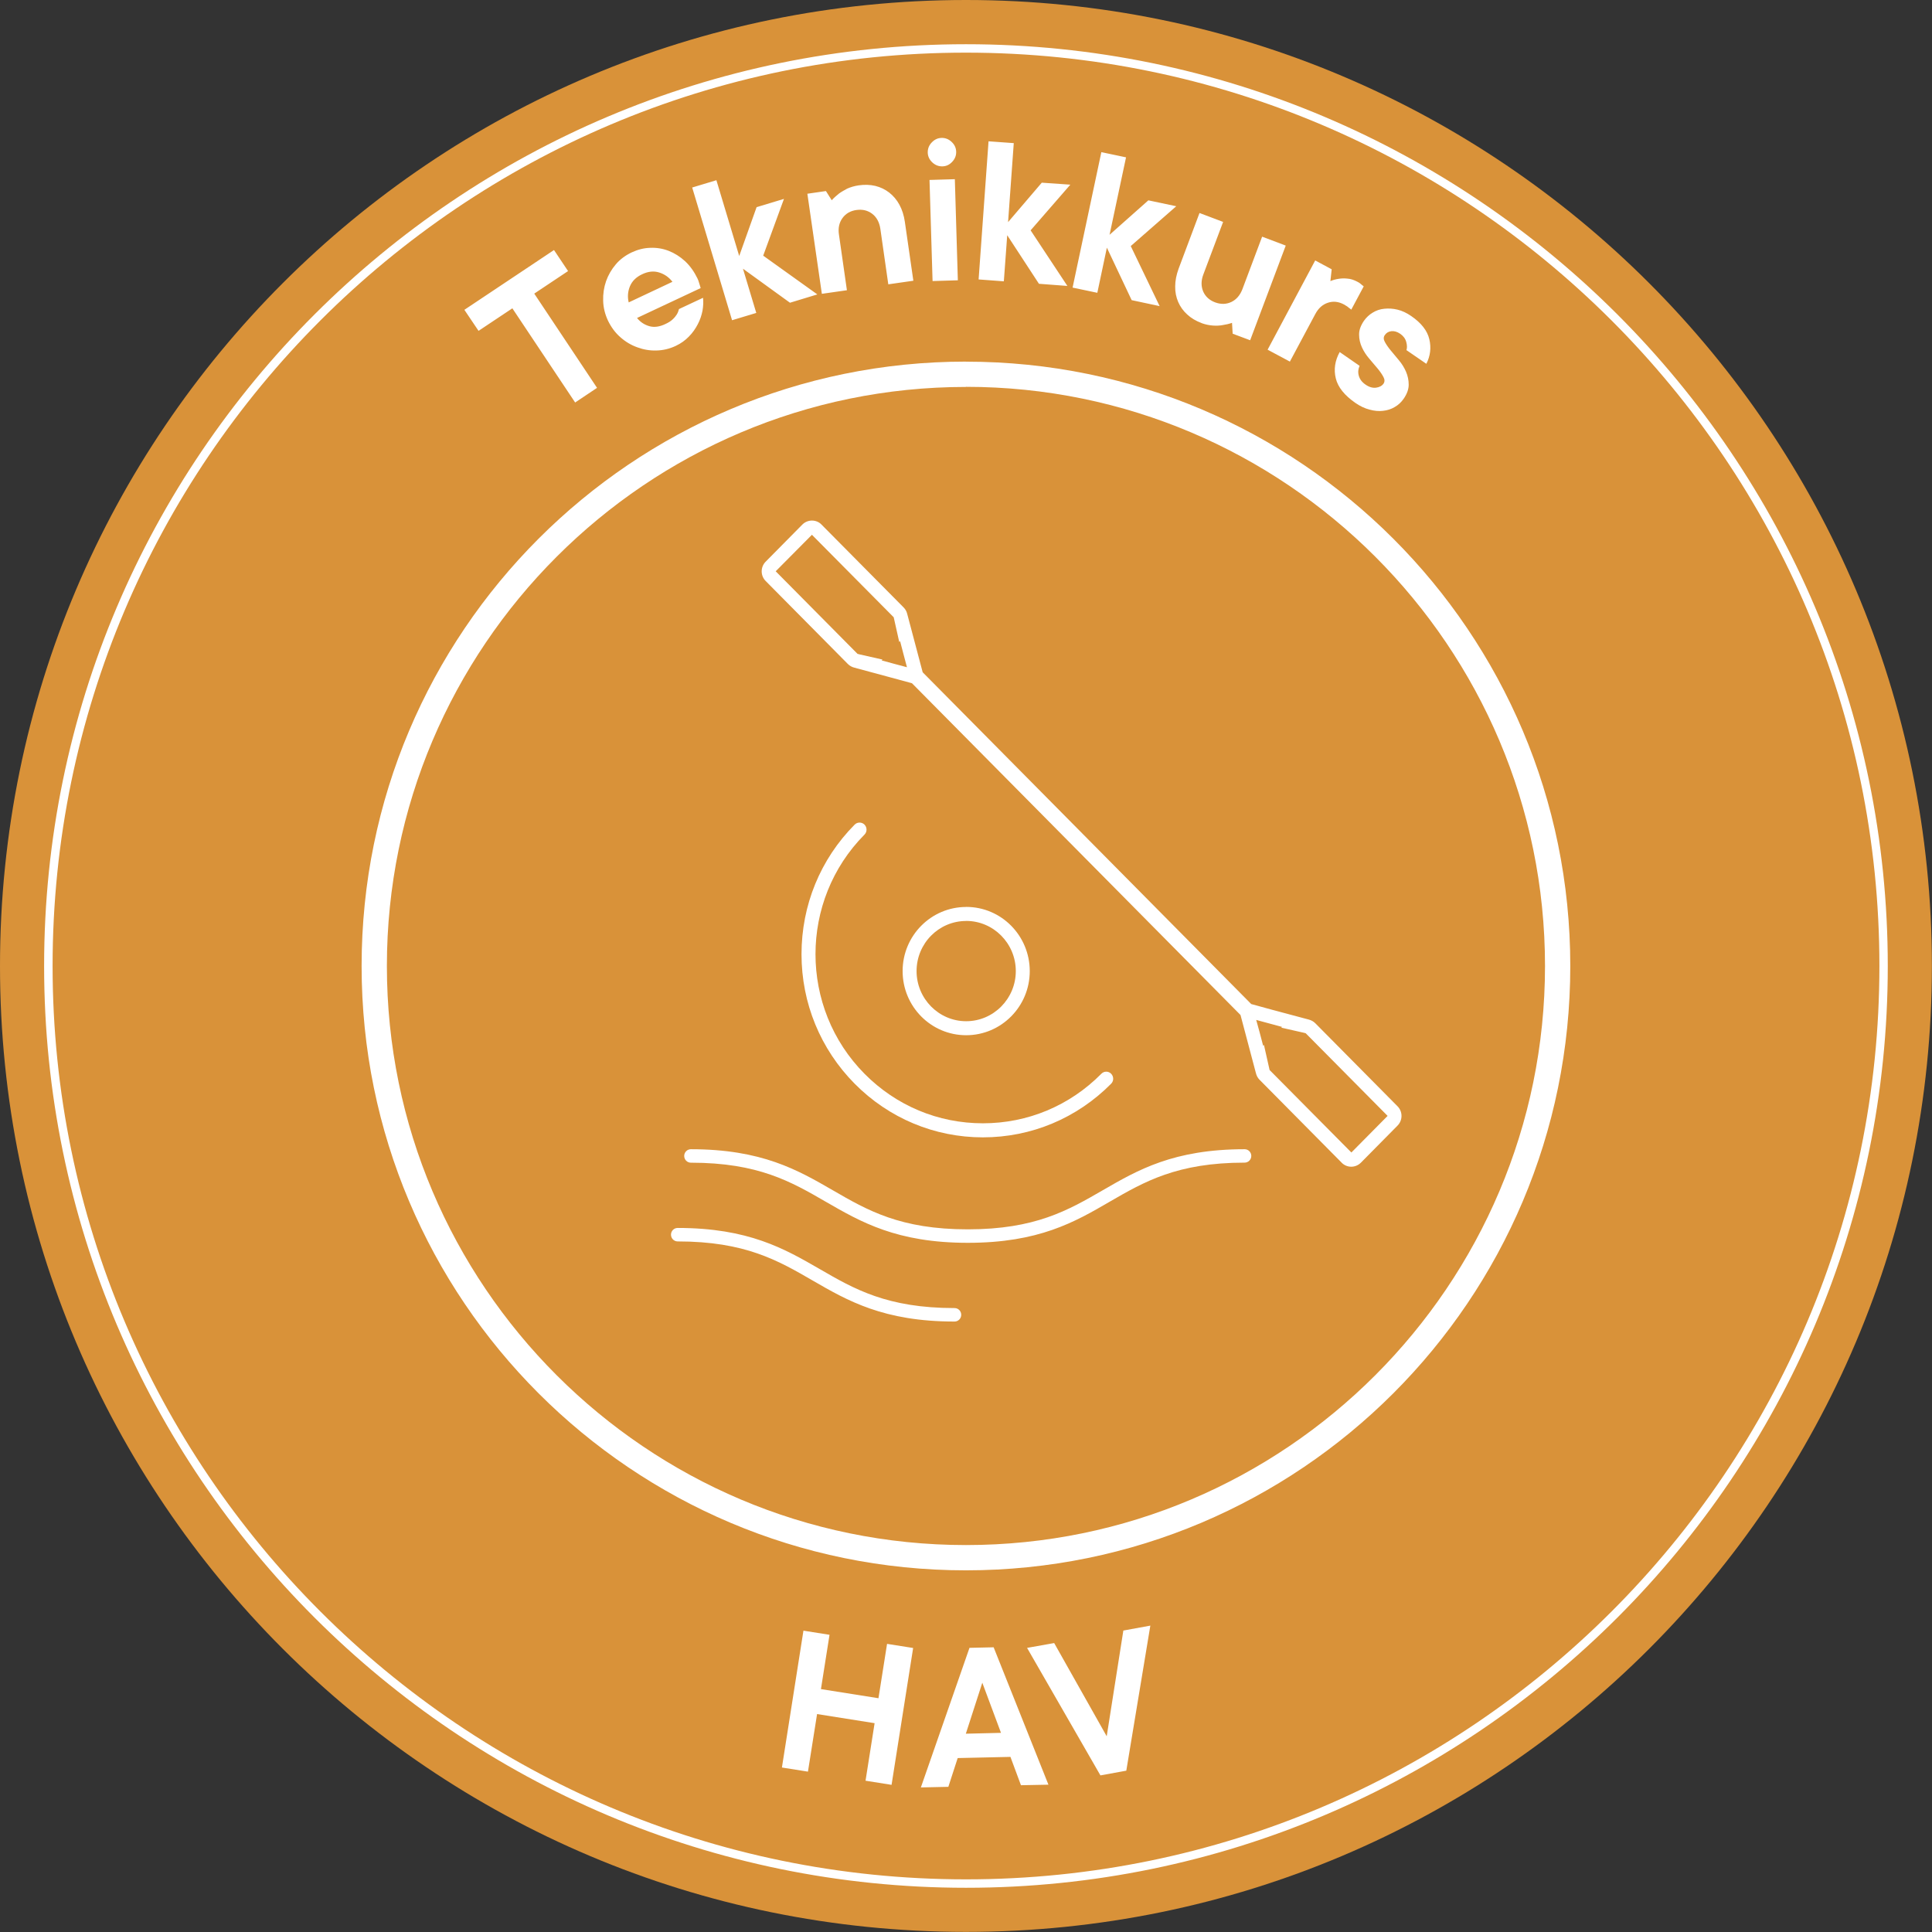 <svg xmlns="http://www.w3.org/2000/svg" width="36" height="36" fill="none" viewBox="0 0 36 36">
    <rect x="0" y="0" width="36" height="36" fill="#333333" stroke="none"/>
    <path fill="#D99239" d="M18 35.998c9.94 0 17.998-8.058 17.998-17.999C35.998 8.06 27.94 0 18 0 8.06 0 0 8.059 0 18c0 9.94 8.059 17.998 18 17.998z"/>
    <path fill="#fff" d="M8.653 5.773l1.67-1.114.262.392-.63.42 1.17 1.756-.408.273-1.17-1.755-.63.42-.264-.392zM13.1 5.549c.008.075.005.155-.01.241-.017.086-.045.17-.087.25-.042.082-.096.16-.165.23-.067.07-.15.13-.246.175-.116.055-.236.083-.36.086-.124.004-.243-.017-.359-.06-.114-.041-.22-.104-.315-.189-.095-.083-.17-.186-.229-.307-.056-.12-.087-.244-.09-.371-.004-.127.014-.248.054-.364.041-.116.102-.22.182-.315.08-.094.18-.167.296-.222.112-.052.226-.082.345-.085.12-.005.234.014.343.056.11.043.212.107.306.193.094.088.17.195.232.323.01.02.017.04.023.06l.018.058.018.06-1.186.557c.06.075.135.125.226.152.09.027.192.014.304-.04.056-.026.101-.054.133-.085.033-.03.058-.061.077-.091.02-.033.034-.068.042-.102l.448-.21zm-1.134-.439c-.112.052-.187.127-.228.224-.04.097-.048.198-.023.301l.815-.384c-.064-.084-.146-.142-.248-.174-.1-.031-.205-.02-.316.033zM14.72 5.641l-.876-.634.248.824-.451.136-.743-2.473.451-.136.425 1.412.324-.91.51-.154-.387 1.058 1.009.722-.51.155zM15.998 3.454c.11-.016.214-.013.312.01.097.024.183.065.26.125.076.06.14.134.19.227.05.092.084.199.101.32l.158 1.095-.467.067-.148-1.034c-.018-.122-.068-.215-.15-.279-.084-.064-.181-.088-.296-.072-.112.016-.2.067-.261.152-.061.085-.083.188-.064.309l.148 1.034-.467.067-.27-1.865.346-.05.108.171c.04-.044.086-.085.135-.124.042-.031.094-.06.153-.092.064-.028.133-.049.212-.061zM17.56 3.1c-.07.001-.133-.022-.188-.074-.055-.052-.083-.113-.085-.183-.001-.07.022-.134.074-.188.052-.055.113-.084.183-.085.07-.002.133.022.188.074.055.051.083.112.085.183.002.07-.022.133-.074.188-.051.055-.11.083-.183.085zm.288 2.123l-.471.014-.057-1.884.472-.014.056 1.884zM19.36 5.289l-.592-.906-.063.859-.47-.035.185-2.574.47.034-.106 1.472.628-.735.532.037-.74.851.685 1.036-.529-.04zM21.087 5.593l-.462-.978-.178.841-.461-.097.536-2.524.46.097-.307 1.443.723-.642.52.11-.848.742.538 1.119-.52-.111zM22.39 6.02c-.105-.039-.195-.092-.268-.16-.074-.067-.13-.145-.168-.233-.038-.088-.058-.185-.056-.291 0-.105.022-.215.064-.33l.389-1.037.44.166-.368.978c-.044.115-.044.221-.004.317.041.095.116.164.223.204.108.04.208.037.302-.007.094-.045.163-.125.207-.24l.367-.977.44.166-.663 1.764-.326-.122-.012-.202c-.056.019-.116.033-.177.042-.053.01-.114.013-.182.008-.067-.005-.136-.019-.208-.045zM25.293 5.25c.02.01.037.02.049.03l.036.03c.011.009.022.016.033.026l-.232.434c-.01-.01-.022-.019-.036-.028l-.04-.032-.059-.036c-.102-.055-.202-.066-.3-.033-.1.033-.178.102-.236.212l-.473.885-.415-.222.887-1.663.307.165-.024.22c.049-.021.1-.035.157-.043.049-.008.102-.01.163-.003.06.004.12.025.183.058zM25.334 6.817c-.026.058-.033.119-.015.183.017.064.058.12.125.166.067.047.133.066.196.058.062-.008.11-.033.14-.075.024-.036.024-.078-.002-.125-.025-.048-.061-.1-.108-.157-.048-.058-.1-.12-.156-.184-.056-.065-.101-.134-.136-.21-.034-.075-.053-.153-.053-.236-.002-.082.028-.168.09-.259.044-.062.098-.114.164-.153.065-.04.137-.065.216-.072.078-.008.161-.004.246.017.084.02.17.06.255.119.187.128.3.273.337.43.038.16.02.313-.055.46l-.371-.255c.014-.04.013-.091-.003-.15-.016-.062-.053-.112-.111-.153-.058-.04-.115-.056-.166-.05-.054.006-.095.031-.124.074-.025.036-.025.078.001.125.025.047.061.1.108.157l.154.185c.055.065.1.138.133.214.033.077.05.157.05.242 0 .084-.031.172-.095.264-.044.063-.099.115-.165.152-.066.04-.14.063-.218.071-.078.01-.163.002-.25-.022-.09-.023-.177-.064-.265-.125-.202-.14-.325-.292-.365-.456-.041-.165-.017-.33.072-.492l.371.257zM17.015 30.708l-.402 2.55-.485-.077.169-1.072-1.072-.17-.17 1.073-.485-.077.401-2.55.486.077-.16 1.012 1.072.17.16-1.013.486.077zM17.671 33.295l-.512.011.906-2.601.45-.01 1.021 2.56-.512.01-.196-.528-.983.022-.174.536zm.981-1.006l-.348-.934-.307.95.655-.016zM20.505 33.082l-1.367-2.376.505-.09.979 1.737.31-1.97.503-.092-.448 2.703-.482.088z"/>
    <path fill="#fff" d="M17.999 35.176C8.527 35.176.822 27.47.822 17.999S8.53.824 18 .824c9.47 0 17.176 7.705 17.176 17.177 0 9.471-7.705 17.175-17.176 17.175zm0-34.195C8.615.98.98 8.616.98 17.999c0 9.384 7.634 17.02 17.02 17.02 9.384 0 17.02-7.635 17.02-17.02S27.383.981 17.998.981z"/>
    <path fill="#fff" d="M17.999 7.208c5.95 0 10.79 4.841 10.79 10.791S23.95 28.79 18 28.79c-5.95 0-10.791-4.84-10.791-10.79 0-5.95 4.84-10.79 10.79-10.79zm0-.47C11.78 6.738 6.738 11.781 6.738 18c0 6.22 5.041 11.261 11.26 11.261 6.22 0 11.262-5.041 11.262-11.26.001-6.219-5.042-11.262-11.261-11.262z"/>
    <path fill="#fff" fill-rule="evenodd" d="M15.13 9.7c-.065 0-.13.025-.18.075l-.682.69c-.1.1-.1.263 0 .362l1.53 1.545c.034.034.077.058.123.069l.674.182.398.108 6.122 6.182.287 1.083c.011.045.033.089.067.123L25 21.665c.048.05.114.075.178.075.065 0 .13-.025.18-.075l.682-.69c.1-.1.1-.263 0-.362l-1.53-1.545c-.034-.035-.078-.058-.123-.07l-.674-.18-.398-.109-6.122-6.182-.287-1.083c-.01-.045-.033-.09-.067-.124l-1.531-1.545c-.047-.05-.113-.075-.178-.075zm8.278 9.305l.24.065.241.065-.014.014.425.096.023.006.007.002 1.526 1.54-.675.682-1.524-1.537-.105-.467-.015.015-.063-.24-.066-.24zm-8.279-9.04l1.524 1.537.103.46.016-.015.064.245.064.241-.24-.064-.231-.063.015-.016-.434-.098-.023-.007v.002l-.007-.002-1.526-1.54.675-.68zM18.003 16.9c-.653 0-1.184.535-1.184 1.195s.53 1.195 1.184 1.195c.654 0 1.185-.535 1.185-1.195-.001-.662-.531-1.196-1.184-1.196zm0 .26c.51 0 .925.42.925.935 0 .514-.415.934-.925.934-.509 0-.924-.419-.924-.934 0-.516.414-.934.924-.934z" clip-rule="evenodd"/>
    <path fill="#fff" fill-rule="evenodd" d="M18.315 21.193c-.902 0-1.752-.356-2.39-1-.637-.644-.99-1.501-.99-2.413 0-.912.351-1.77.99-2.414.05-.051.134-.051.184 0 .05.052.05.135 0 .185-1.218 1.229-1.218 3.229 0 4.457.59.596 1.373.923 2.206.923.834 0 1.617-.327 2.207-.923.05-.052.133-.052.183 0 .05.052.05.135 0 .185-.638.644-1.487 1-2.39 1zM18.033 23.158c-1.322 0-1.993-.389-2.642-.763-.649-.376-1.261-.73-2.518-.73-.069 0-.124-.057-.124-.126s.057-.125.124-.125c1.322 0 1.993.388 2.642.763.649.376 1.261.73 2.518.73s1.87-.355 2.518-.73c.65-.376 1.318-.763 2.641-.763.069 0 .124.056.124.125 0 .07-.057.125-.124.125-1.257 0-1.87.355-2.518.73-.648.377-1.318.764-2.64.764zM17.787 24.625c-1.322 0-1.993-.388-2.642-.763-.649-.376-1.261-.73-2.518-.73-.069 0-.124-.057-.124-.126s.055-.125.124-.125c1.322 0 1.993.389 2.642.763.649.376 1.261.73 2.518.73.07 0 .124.057.124.126s-.056.125-.124.125z" clip-rule="evenodd"/>
</svg>

